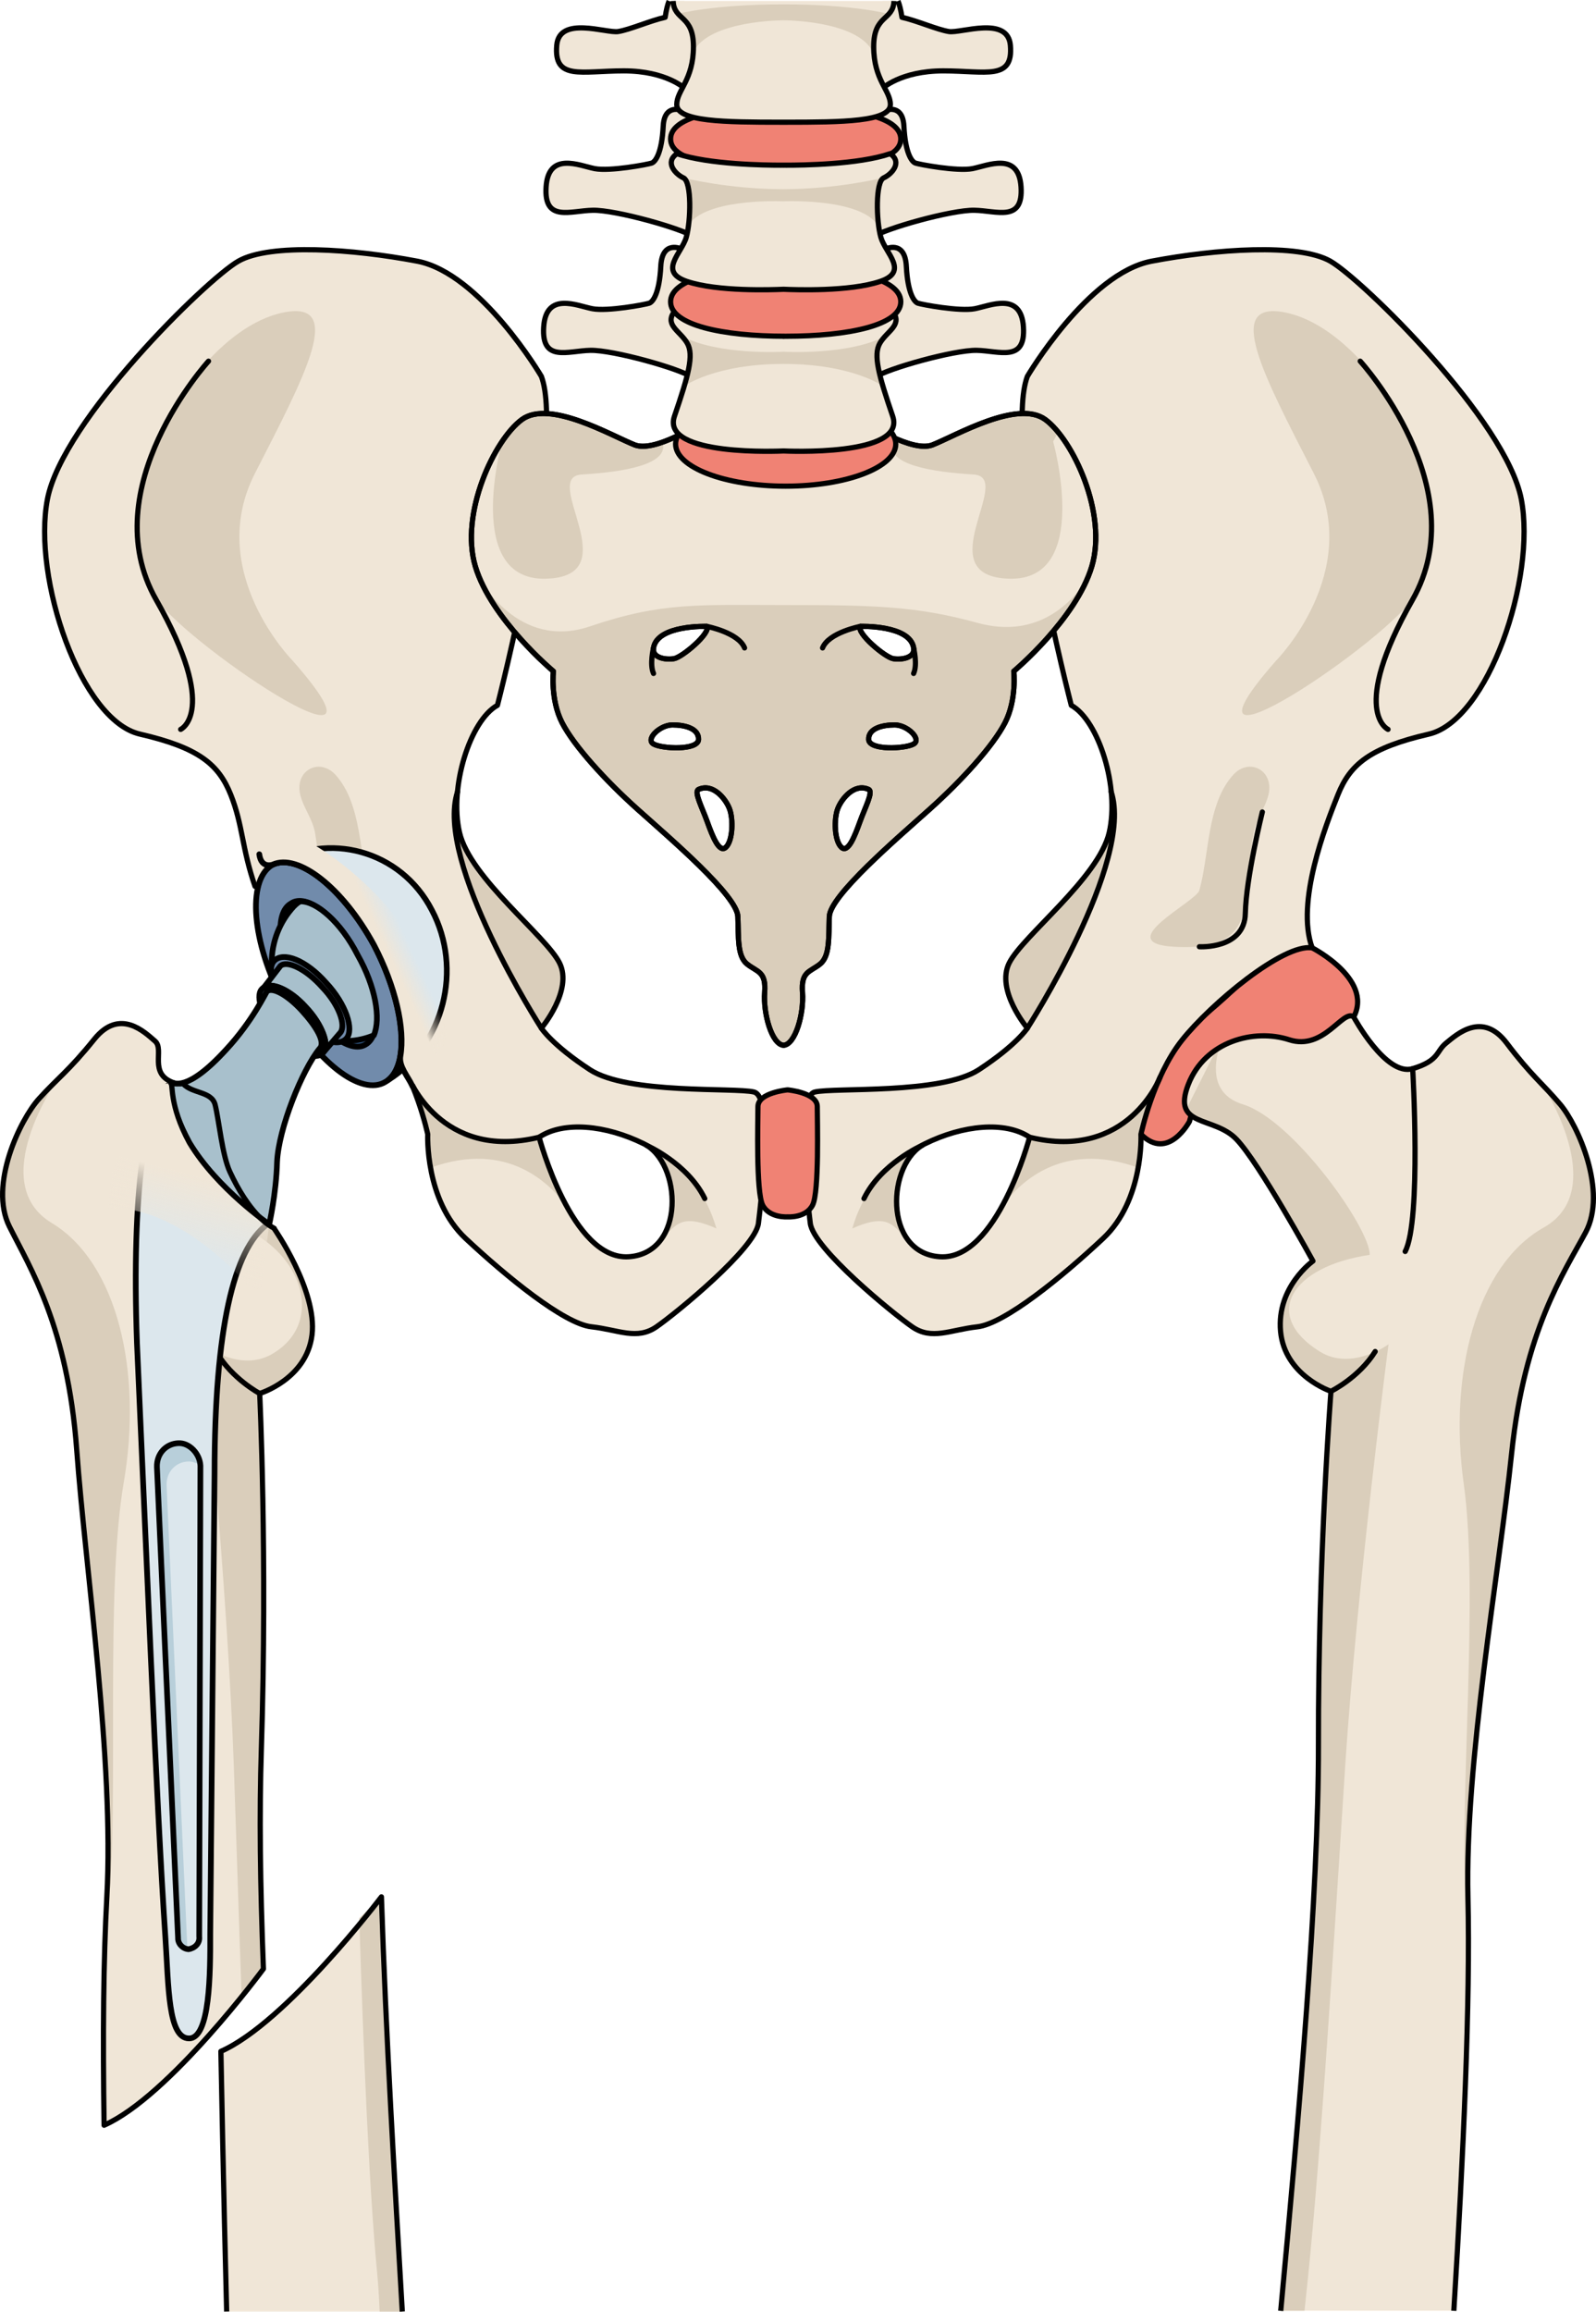 <?xml version="1.0" encoding="utf-8"?>
<!-- Generator: Adobe Illustrator 16.0.0, SVG Export Plug-In . SVG Version: 6.00 Build 0)  -->
<!DOCTYPE svg PUBLIC "-//W3C//DTD SVG 1.1//EN" "http://www.w3.org/Graphics/SVG/1.1/DTD/svg11.dtd">
<svg version="1.1" id="Layer_1" xmlns="http://www.w3.org/2000/svg" xmlns:xlink="http://www.w3.org/1999/xlink" x="0px" y="0px"
	 width="256.246px" height="370.998px" viewBox="8.783 -0.161 256.246 370.998"
	 enable-background="new 8.783 -0.161 256.246 370.998" xml:space="preserve">
<g>
	<path fill="#F0E6D7" d="M51.075,315.813c-0.53-13.998-0.668-24.671-0.328-35.353c0.981-30.799-0.27-56.986-0.27-56.986
		s7.532-2.271,8.4-9.403c0.869-7.13-6.077-17.063-6.077-17.063s0.011-0.018,0.021-0.034c-0.633-0.347-1.24-0.739-1.787-1.238
		c-2.287-2.098-4.027-5.014-5.327-7.806c-1.261-2.709-1.744-8.207-2.38-10.776c-0.546-2.208-3.656-1.759-5.159-3.404
		c-0.476,0.069-0.944,0.047-1.399-0.106c-4.274-1.43-1.505-5.356-3.099-6.723c-1.591-1.369-5.637-5.41-9.749-0.302
		c-4.114,5.11-5.928,6.28-8.905,9.583c-2.978,3.299-8.052,13.804-4.724,20.472c3.328,6.666,9.351,16.077,10.803,35.784
		c1.453,19.708,6.019,49.952,4.844,71.764c-0.557,10.328-0.654,22.028-0.445,36.688C35.941,336.303,51.075,315.813,51.075,315.813z"
		/>
	<g>
		<g>
			<path fill="#DACEBB" d="M28.659,237.706c3.008-17.581-0.957-35.196-11.588-41.607c-10.632-6.41,0.854-22.904,0.854-22.904l0,0
				c-0.928,0.914-1.844,1.82-2.907,3.003c-2.978,3.301-8.052,13.805-4.724,20.473c3.328,6.666,9.351,16.078,10.803,35.784
				c1.453,19.708,6.019,49.952,4.844,71.763c-0.068,1.256-0.115,2.555-0.146,3.896c0.215-0.756,0.38-1.614,0.471-2.633
				C27.863,287.734,25.653,255.288,28.659,237.706z"/>
			<path fill="#DACEBB" d="M52.8,197.008c0,0,0.011-0.018,0.021-0.034c-0.633-0.347-1.24-0.738-1.787-1.237
				c-0.417-0.383-0.809-0.8-1.19-1.23c-0.074-0.084-0.149-0.167-0.222-0.252c-0.369-0.434-0.722-0.882-1.057-1.349
				c-0.037-0.053-0.072-0.104-0.109-0.157c-0.348-0.492-0.68-0.997-0.993-1.512c0,0-0.001-0.001-0.001-0.002
				c-0.33-0.544-0.638-1.097-0.931-1.652c-0.005-0.009-0.012-0.021-0.017-0.03c-1.722,2.684-2.801,4.962-2.811,6.178
				c12.579,2.254,18.357,15.841,8.765,21.41c-5.232,3.036-11.022-1.507-11.022-1.507s3.887,39.271,4.882,67.765
				c0.38,10.877,0.779,23.805,1.253,36.896c2.152-2.663,3.495-4.479,3.495-4.479c-0.53-13.998-0.668-24.671-0.328-35.353
				c0.981-30.799-0.27-56.985-0.27-56.985s7.532-2.271,8.4-9.402C59.747,206.942,52.8,197.008,52.8,197.008z"/>
			
				<path fill="none" stroke="#000000" stroke-width="0.837" stroke-linecap="round" stroke-linejoin="round" stroke-miterlimit="10" d="
				M36.77,173.642c0,0-0.01,21.908,2.455,26.98"/>
			
				<path fill="none" stroke="#000000" stroke-width="0.837" stroke-linecap="round" stroke-linejoin="round" stroke-miterlimit="10" d="
				M50.479,223.475c0,0-4.445-2.355-6.922-6.611"/>
		</g>
		<g>
			<g>
				<g>
					<path fill="#F0E6D7" d="M129.827,175.089c-3.163-0.752-20.259,0.397-26.34-3.583c-6.081-3.981-7.783-6.658-7.783-6.658
						s5.106-6.082,2.918-10.46c-2.188-4.377-14.354-13.623-16.056-20.92c-1.702-7.298,1.702-18.002,6.082-20.436
						c0,0,10.948-42.33,7.056-52.79c0,0-9.73-16.542-19.949-18.488c-10.218-1.947-23.597-2.919-28.704,0
						c-5.109,2.918-28.218,25.543-30.652,38.19c-2.433,12.651,5.351,35.52,14.839,37.707c9.486,2.19,12.65,4.864,14.596,9.733
						c1.946,4.864,2.225,8.566,3.895,14.704c4.623-0.73,16.539,18.865,21.162,24.704c4.624,5.838,6.568,15.082,6.568,15.082
						s-0.486,10.565,6.081,16.719c6.569,6.149,15.813,13.688,20.192,14.177c4.379,0.487,7.298,2.19,10.46,0
						c3.161-2.188,15.88-12.572,16.363-16.624C131.041,192.096,132.986,175.842,129.827,175.089z M109.749,201.532
						c-9.167,0.631-14.407-19.187-14.407-19.187c3.93-2.62,10.696-1.963,16.81,1.055
						C118.263,186.423,118.917,200.903,109.749,201.532z"/>
					<path fill="#DACEBB" d="M95.704,164.849c0,0,5.106-6.082,2.918-10.46c-2.188-4.377-14.354-13.623-16.056-20.92
						c-0.471-2.014-0.54-4.29-0.317-6.579C78.506,138.132,95.704,164.849,95.704,164.849z"/>
					<g>
						<path fill="#DACEBB" d="M77.909,187.243c12.526-4.532,19.453,2.777,22.019,6.47c-2.919-5.197-4.514-11.098-4.579-11.344
							c-2.751,0.457-5.783,1.113-9.074,0.674c-7.771-1.045-11.236-8.878-11.236-8.878H75.01c1.691,4.12,2.448,7.712,2.448,7.712
							S77.358,184.177,77.909,187.243z"/>
						<path fill="#DACEBB" d="M110.506,182.656l-0.006,0.002c0.554,0.229,1.104,0.476,1.649,0.742
							c4.941,2.443,6.313,12.376,1.81,16.422l0.002-0.003c3.185-2.786,3.39-5.692,9.846-2.826
							C120.58,185.638,110.506,182.656,110.506,182.656z"/>
						<polygon fill="#DACEBB" points="101.098,195.642 101.09,195.631 101.098,195.645 						"/>
					</g>
					<path fill="#DACEBB" d="M58.833,123.101c-1.412,0.566-2.373,2.201-1.828,4.347c0.564,2.229,2.031,3.865,2.401,6.273
						c0.471,3.038,0.689,6.142,1.021,9.2c0.566,5.214,1.628,9.464,11.776,8.856c10.149-0.604-3.588-7.16-4.119-9.062
						c-1.603-5.722-1.19-13.78-5.389-18.479C61.5,122.9,60.007,122.63,58.833,123.101z"/>
					<path fill="#DACEBB" d="M55.769,105.867c0,0-14.14-14.269-6.046-30.074c8.093-15.807,14.522-27.775,4.611-25.812
						C44.42,51.952,35.48,65,33.363,72.269c-2.116,7.268-3.594,15.942,0,22.912C36.958,102.148,75.152,127.906,55.769,105.867z"/>
					
						<path fill="none" stroke="#000000" stroke-width="0.837" stroke-linecap="round" stroke-linejoin="round" stroke-miterlimit="10" d="
						M129.827,175.089c-3.163-0.752-20.259,0.397-26.34-3.583c-6.081-3.981-7.783-6.658-7.783-6.658s5.106-6.082,2.918-10.46
						c-2.188-4.377-14.354-13.623-16.056-20.92c-1.702-7.298,1.702-18.002,6.082-20.436c0,0,10.948-42.33,7.056-52.79
						c0,0-9.73-16.542-19.949-18.488c-10.218-1.947-23.597-2.919-28.704,0c-5.109,2.918-28.218,25.543-30.652,38.19
						c-2.433,12.651,5.351,35.52,14.839,37.707c9.486,2.19,12.65,4.864,14.596,9.733c1.946,4.864,1.765,8.566,3.895,14.704
						c4.623-0.73,16.539,18.865,21.162,24.704c4.624,5.838,6.568,15.082,6.568,15.082s-0.486,10.565,6.081,16.719
						c6.569,6.149,15.813,13.688,20.192,14.177c4.379,0.487,7.298,2.19,10.46,0c3.161-2.188,15.88-12.572,16.363-16.624
						C131.041,192.096,132.986,175.842,129.827,175.089z M109.749,201.532c-9.167,0.631-14.407-19.187-14.407-19.187
						c3.93-2.62,10.696-1.963,16.81,1.055C118.263,186.423,118.917,200.903,109.749,201.532z"/>
					
						<path fill="none" stroke="#000000" stroke-width="0.837" stroke-linecap="round" stroke-linejoin="round" stroke-miterlimit="10" d="
						M42.258,57.805c0,0-18.595,20.362-8.4,38.294c10.194,17.93,3.933,20.796,3.933,20.796"/>
					
						<path fill="none" stroke="#000000" stroke-width="0.837" stroke-linecap="round" stroke-linejoin="round" stroke-miterlimit="10" d="
						M95.704,164.849c0,0-17.198-26.721-13.455-37.96"/>
					
						<path fill="none" stroke="#000000" stroke-width="0.837" stroke-linecap="round" stroke-linejoin="round" stroke-miterlimit="10" d="
						M74.39,172.729c0,0,5.118,13.479,20.951,9.619"/>
					
						<path fill="none" stroke="#000000" stroke-width="0.837" stroke-linecap="round" stroke-linejoin="round" stroke-miterlimit="10" d="
						M112.615,183.661c0,0,6.6,2.916,9.32,8.532"/>
					<g>
						<path fill="#F08274" d="M219.462,151.955c0,0,10.463,5.352,6.326,11.68c-4.136,6.324-10.947,3.405-10.947,3.405
							s-6.566,0.484-9.975,3.163c-3.406,2.675-5.107,9.611-5.107,9.611s-3.406,6.442-7.785,2.063
							c-4.377-4.376,3.26-13.35,10.773-19.616C210.257,155.996,213.625,150.737,219.462,151.955z"/>
						
							<path fill="none" stroke="#000000" stroke-width="0.837" stroke-linecap="round" stroke-linejoin="round" stroke-miterlimit="10" d="
							M219.462,151.955c0,0,10.463,5.352,6.326,11.68c-4.136,6.324-10.947,3.405-10.947,3.405s-6.566,0.484-9.975,3.163
							c-3.406,2.675-5.107,9.611-5.107,9.611s-3.406,6.442-7.785,2.063c-4.377-4.376,3.26-13.35,10.773-19.616
							C210.257,155.996,213.625,150.737,219.462,151.955z"/>
						<path fill="#F0E6D7" d="M138.876,196.149c0.483,4.051,13.201,14.437,16.362,16.624c3.164,2.19,6.082,0.487,10.462,0
							c4.379-0.487,13.623-8.025,20.19-14.177c6.567-6.152,6.08-16.719,6.08-16.719s1.944-9.244,6.567-15.082
							c4.625-5.839,16.299-15.569,20.922-14.839c-2.674-7.298,2.189-19.705,4.136-24.569c1.944-4.867,5.108-7.542,14.598-9.733
							c9.488-2.188,17.271-25.055,14.839-37.705c-2.435-12.648-25.544-35.273-30.65-38.191c-5.109-2.919-18.488-1.947-28.707,0
							c-10.217,1.946-19.945,18.487-19.945,18.487c-3.896,10.46,7.053,52.79,7.053,52.79c4.379,2.433,7.787,13.138,6.084,20.436
							c-1.705,7.297-13.867,16.543-16.055,20.92c-2.189,4.379,2.918,10.46,2.918,10.46s-1.705,2.676-7.785,6.658
							c-6.082,3.982-23.176,2.832-26.338,3.583C136.443,175.842,138.39,192.096,138.876,196.149z M157.283,183.402
							c6.11-3.018,12.879-3.675,16.807-1.055c0,0-5.238,19.815-14.406,19.187C150.513,200.903,151.169,186.423,157.283,183.402z"/>
						<path fill="#DACEBB" d="M173.729,164.849c0,0-5.106-6.082-2.918-10.46c2.188-4.379,14.351-13.623,16.056-20.92
							c0.469-2.014,0.538-4.29,0.317-6.579C190.921,138.132,173.729,164.849,173.729,164.849z"/>
						<g>
							<path fill="#DACEBB" d="M191.522,187.243c-12.526-4.532-19.451,2.777-22.019,6.47c2.916-5.197,4.513-11.098,4.578-11.344
								c2.75,0.457,5.781,1.113,9.072,0.674c7.771-1.045,11.236-8.878,11.236-8.878h0.027c-1.688,4.12-2.447,7.712-2.447,7.712
								S192.071,184.177,191.522,187.243z"/>
							<path fill="#DACEBB" d="M158.923,182.656l0.008,0.002c-0.555,0.229-1.104,0.476-1.648,0.742
								c-4.943,2.443-6.313,12.376-1.812,16.422v-0.003c-3.187-2.786-3.394-5.692-9.847-2.826
								C148.853,185.638,158.923,182.656,158.923,182.656z"/>
							<polygon fill="#DACEBB" points="168.333,195.642 168.337,195.631 168.333,195.645 							"/>
						</g>
						<path fill="#DACEBB" d="M210.599,123.101c1.412,0.566,2.371,2.201,1.826,4.347c-0.564,2.229-2.029,3.865-2.402,6.273
							c-0.471,3.038-0.688,6.142-1.018,9.2c-0.568,5.214-1.631,9.464-11.779,8.856c-10.148-0.604,3.59-7.16,4.123-9.062
							c1.6-5.722,1.188-13.78,5.389-18.479C207.931,122.9,209.421,122.63,210.599,123.101z"/>
						<path fill="#DACEBB" d="M213.664,105.867c0,0,14.141-14.269,6.047-30.074c-8.097-15.807-14.525-27.775-4.611-25.812
							c9.912,1.969,18.852,15.018,20.969,22.286c2.119,7.267,3.594,15.942,0,22.911S194.276,127.906,213.664,105.867z"/>
						
							<path fill="none" stroke="#000000" stroke-width="0.837" stroke-linecap="round" stroke-linejoin="round" stroke-miterlimit="10" d="
							M138.876,196.149c0.483,4.051,13.201,14.437,16.362,16.624c3.164,2.19,6.082,0.487,10.462,0
							c4.379-0.487,13.623-8.025,20.19-14.177c6.567-6.152,6.08-16.719,6.08-16.719s1.944-9.244,6.567-15.082
							c4.625-5.839,16.299-15.569,20.922-14.839c-2.674-7.298,2.189-19.705,4.136-24.569c1.944-4.867,5.108-7.542,14.598-9.733
							c9.488-2.188,17.271-25.055,14.839-37.705c-2.435-12.648-25.544-35.273-30.65-38.191c-5.109-2.919-18.488-1.947-28.707,0
							c-10.217,1.946-19.945,18.487-19.945,18.487c-3.896,10.46,7.053,52.79,7.053,52.79c4.379,2.433,7.787,13.138,6.084,20.436
							c-1.705,7.297-13.867,16.543-16.055,20.92c-2.189,4.379,2.918,10.46,2.918,10.46s-1.705,2.676-7.785,6.658
							c-6.082,3.982-23.176,2.832-26.338,3.583C136.443,175.842,138.39,192.096,138.876,196.149z M157.283,183.402
							c6.11-3.018,12.879-3.675,16.807-1.055c0,0-5.238,19.815-14.406,19.187C150.513,200.903,151.169,186.423,157.283,183.402z"/>
						
							<path fill="none" stroke="#000000" stroke-width="0.837" stroke-linecap="round" stroke-linejoin="round" stroke-miterlimit="10" d="
							M227.171,57.805c0,0,18.598,20.362,8.397,38.294c-10.192,17.93-3.93,20.796-3.93,20.796"/>
						
							<path fill="none" stroke="#000000" stroke-width="0.837" stroke-linecap="round" stroke-linejoin="round" stroke-miterlimit="10" d="
							M211.457,130.153c0,0-2.609,10.486-2.73,16.27c-0.123,5.785-7.377,5.356-7.377,5.356"/>
						
							<path fill="none" stroke="#000000" stroke-width="0.837" stroke-linecap="round" stroke-linejoin="round" stroke-miterlimit="10" d="
							M173.729,164.849c0,0,17.192-26.721,13.453-37.96"/>
						
							<path fill="none" stroke="#000000" stroke-width="0.837" stroke-linecap="round" stroke-linejoin="round" stroke-miterlimit="10" d="
							M195.042,172.729c0,0-5.117,13.479-20.953,9.619"/>
						
							<path fill="none" stroke="#000000" stroke-width="0.837" stroke-linecap="round" stroke-linejoin="round" stroke-miterlimit="10" d="
							M156.817,183.661c0,0-6.604,2.916-9.319,8.532"/>
					</g>
					<path fill="#F08274" d="M135.241,195.129c0,0,2.948,0.218,4.014-1.899c1.067-2.113,0.746-13.549,0.746-15.8
						c0-2.248-4.76-2.683-4.76-2.683s-4.763,0.437-4.763,2.683c0,2.25-0.323,13.687,0.745,15.8
						C132.292,195.347,135.241,195.129,135.241,195.129z"/>
					
						<path fill="none" stroke="#000000" stroke-width="0.837" stroke-linecap="round" stroke-linejoin="round" stroke-miterlimit="10" d="
						M135.241,195.129c0,0,2.948,0.218,4.014-1.899c1.067-2.113,0.746-13.549,0.746-15.8c0-2.248-4.76-2.683-4.76-2.683
						s-4.763,0.437-4.763,2.683c0,2.25-0.323,13.687,0.745,15.8C132.292,195.347,135.241,195.129,135.241,195.129z"/>
				</g>
				<g>
					<g>
						<path fill="#F0E6D7" d="M176.617,67.173c-4.429-3.252-14.306,2.552-18.103,4.061c-3.261,1.295-10.507-3.48-10.507-3.48
							l-13.413-0.117l-13.418,0.117c0,0-7.25,4.775-10.506,3.48c-3.798-1.509-13.669-7.312-18.099-4.061
							c-4.431,3.248-10,15.09-7.47,23.566c2.531,8.473,12.531,16.831,12.531,16.831s-0.506,4.527,1.391,8.244
							c1.9,3.713,6.962,9.289,12.154,13.931c5.188,4.643,15.946,13.815,16.073,17.18c0.128,3.368-0.127,6.388,1.519,7.664
							c1.644,1.276,3.038,1.162,2.784,4.526c-0.251,3.368,1.14,8.358,3.04,8.476c1.898-0.115,3.29-5.107,3.036-8.476
							c-0.252-3.365,1.142-3.25,2.785-4.526c1.646-1.276,1.395-4.296,1.521-7.664c0.125-3.364,10.885-12.537,16.071-17.18
							c5.189-4.644,10.25-10.218,12.148-13.931c1.9-3.717,1.393-8.244,1.393-8.244s10.002-8.357,12.531-16.831
							C186.614,82.262,181.046,70.42,176.617,67.173z M113.708,103.823c0.608-3.732,8.56-3.454,8.56-3.454
							c0.669,1.058-3.942,4.954-5.281,5.18C115.653,105.768,113.45,105.42,113.708,103.823z M113.708,119.242
							c-1.334-0.78,1.033-3.062,3.036-3.062s4.248,0.555,4.189,2.335C120.875,120.3,115.046,120.021,113.708,119.242z
							 M125.367,135.778c-1.093,1.111-2.187-1.727-3.032-4.064c-0.844-2.339-2.178-4.821-1.399-5.18
							c2.309-1.059,4.368,1.504,4.977,3.12C126.52,131.268,126.458,134.663,125.367,135.778z M146.917,100.368
							c0,0,7.951-0.278,8.561,3.454c0.26,1.598-1.941,1.945-3.277,1.726C150.864,105.323,146.251,101.426,146.917,100.368z
							 M146.853,131.713c-0.846,2.339-1.939,5.177-3.029,4.064c-1.094-1.114-1.156-4.51-0.547-6.124
							c0.605-1.616,2.666-4.179,4.975-3.12C149.033,126.892,147.698,129.374,146.853,131.713z M155.478,119.242
							c-1.338,0.778-7.164,1.058-7.225-0.727c-0.062-1.781,2.184-2.336,4.188-2.336S156.812,118.463,155.478,119.242z"/>
						<g>
							<path fill="#DACEBB" d="M176.617,67.173c-4.429-3.252-14.306,2.552-18.103,4.061c-1.431,0.57-3.63-0.032-5.647-0.892
								c-0.236,0.12-0.47,0.234-0.705,0.356c-1.359,3.702,6.266,4.887,12.95,5.297c6.688,0.406-7.579,16.357,5.724,16.718
								c13.301,0.361,7.035-22.015,7.035-22.015l0.803-1.506C177.981,68.354,177.287,67.664,176.617,67.173z"/>
							<path fill="#DACEBB" d="M102.164,75.995c6.626-0.404,14.164-1.573,12.98-5.195c-1.659,0.589-3.313,0.894-4.473,0.434
								c-3.798-1.509-13.669-7.312-18.099-4.061c-1.037,0.759-2.129,1.987-3.171,3.526l0,0c0,0-6.26,22.376,7.04,22.016
								C109.743,92.354,95.474,76.403,102.164,75.995z"/>
						</g>
						<path fill="#DACEBB" d="M183.335,92.762c-2.363,3.671-7.902,9.725-17.65,7.03c-9.711-2.688-16.703-2.851-30.759-2.851
							c-14.052,0-19.835-0.499-31.427,3.423c-11.53,3.896-17.607-7.529-17.67-7.651c3.309,7.751,11.805,14.855,11.805,14.855
							s-0.506,4.527,1.391,8.244c1.9,3.712,6.962,9.288,12.154,13.931c5.188,4.645,15.946,13.815,16.073,17.181
							c0.128,3.368-0.127,6.387,1.519,7.664c1.644,1.276,3.038,1.162,2.784,4.526c-0.251,3.367,1.14,8.358,3.04,8.476
							c1.898-0.115,3.289-5.107,3.035-8.476c-0.252-3.364,1.143-3.25,2.783-4.526c1.646-1.277,1.396-4.296,1.521-7.664
							c0.125-3.365,10.887-12.538,16.072-17.181c5.19-4.643,10.252-10.218,12.15-13.931c1.899-3.717,1.393-8.244,1.393-8.244
							S180.009,100.495,183.335,92.762z M113.708,103.823c0.608-3.732,8.56-3.454,8.56-3.454c0.669,1.058-3.942,4.954-5.281,5.18
							C115.653,105.768,113.45,105.42,113.708,103.823z M113.708,119.242c-1.334-0.78,1.033-3.062,3.036-3.062
							s4.248,0.555,4.189,2.335C120.875,120.3,115.046,120.021,113.708,119.242z M125.367,135.778
							c-1.093,1.111-2.187-1.727-3.032-4.064c-0.844-2.339-2.178-4.821-1.399-5.18c2.309-1.059,4.368,1.504,4.977,3.12
							C126.52,131.268,126.458,134.663,125.367,135.778z M146.917,100.368c0,0,7.951-0.278,8.561,3.454
							c0.26,1.598-1.941,1.945-3.277,1.726C150.864,105.323,146.251,101.426,146.917,100.368z M146.853,131.713
							c-0.846,2.339-1.939,5.177-3.029,4.064c-1.094-1.114-1.156-4.51-0.547-6.124c0.605-1.616,2.666-4.179,4.975-3.12
							C149.033,126.892,147.698,129.374,146.853,131.713z M155.478,119.242c-1.338,0.778-7.164,1.058-7.225-0.727
							c-0.062-1.781,2.184-2.336,4.188-2.336S156.812,118.463,155.478,119.242z"/>
						
							<path fill="none" stroke="#000000" stroke-width="0.837" stroke-linecap="round" stroke-linejoin="round" stroke-miterlimit="10" d="
							M176.617,67.173c-4.429-3.252-14.306,2.552-18.103,4.061c-3.261,1.295-10.507-3.48-10.507-3.48l-13.413-0.117l-13.418,0.117
							c0,0-7.25,4.775-10.506,3.48c-3.798-1.509-13.669-7.312-18.099-4.061c-4.431,3.248-10,15.09-7.47,23.566
							c2.531,8.473,12.531,16.831,12.531,16.831s-0.506,4.527,1.391,8.244c1.9,3.713,6.962,9.289,12.154,13.931
							c5.188,4.643,15.946,13.815,16.073,17.18c0.128,3.368-0.127,6.388,1.519,7.664c1.644,1.276,3.038,1.162,2.784,4.526
							c-0.251,3.368,1.14,8.358,3.04,8.476c1.898-0.115,3.29-5.107,3.036-8.476c-0.252-3.365,1.142-3.25,2.785-4.526
							c1.646-1.276,1.395-4.296,1.521-7.664c0.125-3.364,10.885-12.537,16.071-17.18c5.189-4.644,10.25-10.218,12.148-13.931
							c1.9-3.717,1.393-8.244,1.393-8.244s10.002-8.357,12.531-16.831C186.614,82.262,181.046,70.42,176.617,67.173z
							 M113.708,103.823c0.608-3.732,8.56-3.454,8.56-3.454c0.669,1.058-3.942,4.954-5.281,5.18
							C115.653,105.768,113.45,105.42,113.708,103.823z M113.708,119.242c-1.334-0.78,1.033-3.062,3.036-3.062
							s4.248,0.555,4.189,2.335C120.875,120.3,115.046,120.021,113.708,119.242z M125.367,135.778
							c-1.093,1.111-2.187-1.727-3.032-4.064c-0.844-2.339-2.178-4.821-1.399-5.18c2.309-1.059,4.368,1.504,4.977,3.12
							C126.52,131.268,126.458,134.663,125.367,135.778z M146.917,100.368c0,0,7.951-0.278,8.561,3.454
							c0.26,1.598-1.941,1.945-3.277,1.726C150.864,105.323,146.251,101.426,146.917,100.368z M146.853,131.713
							c-0.846,2.339-1.939,5.177-3.029,4.064c-1.094-1.114-1.156-4.51-0.547-6.124c0.605-1.616,2.666-4.179,4.975-3.12
							C149.033,126.892,147.698,129.374,146.853,131.713z M155.478,119.242c-1.338,0.778-7.164,1.058-7.225-0.727
							c-0.062-1.781,2.184-2.336,4.188-2.336S156.812,118.463,155.478,119.242z"/>
						
							<path fill="none" stroke="#000000" stroke-width="0.837" stroke-linecap="round" stroke-linejoin="round" stroke-miterlimit="10" d="
							M176.617,67.173c-4.429-3.252-14.306,2.552-18.103,4.061c-3.261,1.295-10.507-3.48-10.507-3.48l-13.413-0.117l-13.418,0.117
							c0,0-7.25,4.775-10.506,3.48c-3.798-1.509-13.669-7.312-18.099-4.061c-4.431,3.248-10,15.09-7.47,23.566
							c2.531,8.473,12.531,16.831,12.531,16.831s-0.506,4.527,1.391,8.244c1.9,3.713,6.962,9.289,12.154,13.931
							c5.188,4.643,15.946,13.815,16.073,17.18c0.128,3.368-0.127,6.388,1.519,7.664c1.644,1.276,3.038,1.162,2.784,4.526
							c-0.251,3.368,1.14,8.358,3.04,8.476c1.898-0.115,3.29-5.107,3.036-8.476c-0.252-3.365,1.142-3.25,2.785-4.526
							c1.646-1.276,1.395-4.296,1.521-7.664c0.125-3.364,10.885-12.537,16.071-17.18c5.189-4.644,10.25-10.218,12.148-13.931
							c1.9-3.717,1.393-8.244,1.393-8.244s10.002-8.357,12.531-16.831C186.614,82.262,181.046,70.42,176.617,67.173z
							 M113.708,103.823c0.608-3.732,8.56-3.454,8.56-3.454c0.669,1.058-3.942,4.954-5.281,5.18
							C115.653,105.768,113.45,105.42,113.708,103.823z M113.708,119.242c-1.334-0.78,1.033-3.062,3.036-3.062
							s4.248,0.555,4.189,2.335C120.875,120.3,115.046,120.021,113.708,119.242z M125.367,135.778
							c-1.093,1.111-2.187-1.727-3.032-4.064c-0.844-2.339-2.178-4.821-1.399-5.18c2.309-1.059,4.368,1.504,4.977,3.12
							C126.52,131.268,126.458,134.663,125.367,135.778z M146.917,100.368c0,0,7.951-0.278,8.561,3.454
							c0.26,1.598-1.941,1.945-3.277,1.726C150.864,105.323,146.251,101.426,146.917,100.368z M146.853,131.713
							c-0.846,2.339-1.939,5.177-3.029,4.064c-1.094-1.114-1.156-4.51-0.547-6.124c0.605-1.616,2.666-4.179,4.975-3.12
							C149.033,126.892,147.698,129.374,146.853,131.713z M155.478,119.242c-1.338,0.778-7.164,1.058-7.225-0.727
							c-0.062-1.781,2.184-2.336,4.188-2.336S156.812,118.463,155.478,119.242z"/>
						<path fill="#F0E6D7" d="M119.361,17.955c0,0-3.874-2.232-4.096,2.13c-0.223,4.362-1.265,5.727-1.857,5.929
							c-0.595,0.207-6.689,1.364-9.142,0.889c-2.452-0.479-7.433-2.796-7.804,2.931c-0.37,5.725,3.865,3.812,7.508,3.75
							c3.64-0.068,14.342,2.929,16.273,4.294C122.176,39.24,124.787,21.84,119.361,17.955z"/>
						<path fill="#F0E6D7" d="M149.813,17.955c0,0,3.875-2.232,4.097,2.13c0.223,4.362,1.264,5.727,1.858,5.929
							c0.594,0.207,6.688,1.364,9.144,0.889c2.448-0.479,7.43-2.796,7.803,2.931c0.371,5.725-3.863,3.812-7.51,3.75
							c-3.64-0.068-14.341,2.929-16.271,4.294C146.998,39.24,144.392,21.84,149.813,17.955z"/>
						
							<path fill="none" stroke="#000000" stroke-width="0.837" stroke-linecap="round" stroke-linejoin="round" stroke-miterlimit="10" d="
							M119.361,17.955c0,0-3.874-2.232-4.096,2.13c-0.223,4.362-1.265,5.727-1.857,5.929c-0.595,0.207-6.689,1.364-9.142,0.889
							c-2.452-0.479-7.433-2.796-7.804,2.931c-0.37,5.725,3.865,3.812,7.508,3.75c3.64-0.068,14.342,2.929,16.273,4.294
							C122.176,39.24,124.787,21.84,119.361,17.955z"/>
						
							<path fill="none" stroke="#000000" stroke-width="0.837" stroke-linecap="round" stroke-linejoin="round" stroke-miterlimit="10" d="
							M149.813,17.955c0,0,3.875-2.232,4.097,2.13c0.223,4.362,1.264,5.727,1.858,5.929c0.594,0.207,6.688,1.364,9.144,0.889
							c2.448-0.479,7.43-2.796,7.803,2.931c0.371,5.725-3.863,3.812-7.51,3.75c-3.64-0.068-14.341,2.929-16.271,4.294
							C146.998,39.24,144.392,21.84,149.813,17.955z"/>
						<path fill="#F0E6D7" d="M118.296,39.837c0,0-3.199-1.633-3.42,2.729c-0.222,4.363-1.264,5.725-1.859,5.932
							c-0.593,0.206-6.687,1.361-9.139,0.886c-2.452-0.477-7.431-2.794-7.804,2.932c-0.372,5.725,3.864,3.819,7.505,3.748
							c3.643-0.068,14.342,2.932,16.275,4.296C121.788,61.719,123.723,43.724,118.296,39.837z"/>
						<path fill="#F0E6D7" d="M150.878,39.837c0,0,3.195-1.633,3.42,2.729c0.225,4.363,1.266,5.725,1.856,5.932
							c0.597,0.206,6.689,1.361,9.142,0.886c2.453-0.479,7.436-2.794,7.803,2.932c0.373,5.725-3.861,3.819-7.502,3.748
							c-3.643-0.068-14.346,2.932-16.277,4.296C147.388,61.719,145.455,43.724,150.878,39.837z"/>
						
							<path fill="none" stroke="#000000" stroke-width="0.837" stroke-linecap="round" stroke-linejoin="round" stroke-miterlimit="10" d="
							M118.296,39.837c0,0-3.199-1.633-3.42,2.729c-0.222,4.363-1.264,5.725-1.859,5.932c-0.593,0.206-6.687,1.361-9.139,0.886
							c-2.452-0.477-7.431-2.794-7.804,2.932c-0.372,5.725,3.864,3.819,7.505,3.748c3.643-0.068,14.342,2.932,16.275,4.296
							C121.788,61.719,123.723,43.724,118.296,39.837z"/>
						
							<path fill="none" stroke="#000000" stroke-width="0.837" stroke-linecap="round" stroke-linejoin="round" stroke-miterlimit="10" d="
							M150.878,39.837c0,0,3.195-1.633,3.42,2.729c0.225,4.363,1.266,5.725,1.856,5.932c0.597,0.206,6.689,1.361,9.142,0.886
							c2.453-0.479,7.436-2.794,7.803,2.932c0.373,5.725-3.861,3.819-7.502,3.748c-3.643-0.068-14.346,2.932-16.277,4.296
							C147.388,61.719,145.455,43.724,150.878,39.837z"/>
						<path fill="#F08274" d="M153.41,22.143c0,3.731-8.275,4.714-18.484,4.714c-10.205,0-18.477-0.981-18.477-4.714
							c0-3.731,8.271-5.123,18.477-5.123C145.134,17.02,153.41,18.41,153.41,22.143z"/>
						
							<path fill="none" stroke="#000000" stroke-width="0.837" stroke-linecap="round" stroke-linejoin="round" stroke-miterlimit="10" d="
							M153.41,22.143c0,3.731-8.275,4.714-18.484,4.714c-10.205,0-18.477-0.981-18.477-4.714c0-3.731,8.271-5.123,18.477-5.123
							C145.134,17.02,153.41,18.41,153.41,22.143z"/>
						<path fill="#F08274" d="M152.603,71.103c0,3.731-7.916,6.76-17.677,6.76c-9.76,0-17.67-3.027-17.67-6.76
							c0-3.731,7.91-6.757,17.67-6.757C144.687,64.345,152.603,67.371,152.603,71.103z"/>
						
							<path fill="none" stroke="#000000" stroke-width="0.837" stroke-linecap="round" stroke-linejoin="round" stroke-miterlimit="10" d="
							M152.603,71.103c0,3.731-7.916,6.76-17.677,6.76c-9.76,0-17.67-3.027-17.67-6.76c0-3.731,7.91-6.757,17.67-6.757
							C144.687,64.345,152.603,67.371,152.603,71.103z"/>
						<path fill="#F0E6D7" d="M150.062,54.902c1.117-1.906,3.482-2.796,2.225-4.841c-4.135-0.746-17.583,3.685-17.698,3.722
							c-0.113-0.037-13.56-4.467-17.699-3.722c-1.257,2.044,1.11,2.935,2.224,4.841c1.116,1.911,0.194,5.183-2.047,11.744
							c-2.226,6.524,17.298,5.578,17.522,5.567c0.223,0.011,19.75,0.957,17.524-5.567C149.871,60.084,148.948,56.813,150.062,54.902
							z"/>
						<path fill="#DACEBB" d="M150.062,54.902c0.236-0.406,0.531-0.766,0.84-1.103c-5.881,3.072-16.087,2.505-16.307,2.491l0,0
							h-0.007h-0.006l0,0c-0.223,0.014-10.428,0.581-16.307-2.491c0.306,0.335,0.602,0.695,0.837,1.103
							c0.798,1.366,0.55,3.438-0.475,6.903l0.002,0.002c0,0,4.885-3.562,15.948-3.562s15.952,3.562,15.952,3.562v-0.002
							C149.513,58.341,149.265,56.268,150.062,54.902z"/>
						
							<path fill="none" stroke="#000000" stroke-width="0.837" stroke-linecap="round" stroke-linejoin="round" stroke-miterlimit="10" d="
							M150.062,54.902c1.117-1.906,3.482-2.796,2.225-4.841c-4.135-0.746-17.583,3.685-17.698,3.722
							c-0.113-0.037-13.56-4.467-17.699-3.722c-1.257,2.044,1.11,2.935,2.224,4.841c1.116,1.911,0.194,5.183-2.047,11.744
							c-2.226,6.524,17.298,5.578,17.522,5.567c0.223,0.011,19.75,0.957,17.524-5.567C149.871,60.084,148.948,56.813,150.062,54.902
							z"/>
						<path fill="#F08274" d="M153.41,48.271c0,3.731-8.275,5.53-18.484,5.53c-10.205,0-18.477-1.798-18.477-5.53
							c0-3.733,8.271-5.531,18.477-5.531C145.134,42.738,153.41,44.536,153.41,48.271z"/>
						
							<path fill="none" stroke="#000000" stroke-width="0.837" stroke-linecap="round" stroke-linejoin="round" stroke-miterlimit="10" d="
							M153.41,48.271c0,3.731-8.275,5.53-18.484,5.53c-10.205,0-18.477-1.798-18.477-5.53c0-3.733,8.271-5.531,18.477-5.531
							C145.134,42.738,153.41,44.536,153.41,48.271z"/>
						<path fill="#F0E6D7" d="M150.66,28.387c1.338-0.614,3.045-2.521,1.041-3.885c-5.066,1.742-14.168,1.854-16.76,1.846v-0.005
							c0,0-0.127,0.004-0.354,0.005c-0.227-0.001-0.355-0.005-0.355-0.005v0.005c-2.589,0.006-11.691-0.104-16.755-1.846
							c-2.005,1.364-0.296,3.271,1.04,3.885c1.338,0.614,1.189,6.953,0.446,9.542c-0.743,2.59-4.595,5.501,0.148,7.088
							c4.9,1.643,13.63,1.332,15.476,1.248c1.845,0.084,10.575,0.395,15.474-1.248c4.748-1.587,0.894-4.499,0.149-7.088
							C149.466,35.341,149.321,29.001,150.66,28.387z"/>
						<path fill="#DACEBB" d="M150.526,28.473c-0.024-0.053-0.041-0.085-0.041-0.085s-7.209,1.806-15.982,1.817
							c-8.777-0.012-15.985-1.817-15.985-1.817c1.06,0.485,1.188,4.555,0.828,7.519l0,0c2.781-4.052,13.59-3.816,15.07-3.765v0.006
							c0,0,0.033-0.001,0.087-0.004c0.051,0.003,0.085,0.004,0.085,0.004v-0.006c1.479-0.052,12.291-0.287,15.072,3.765
							c0.057-0.034,0.106-0.07,0.157-0.104C149.489,32.978,149.601,29.216,150.526,28.473z"/>
						
							<path fill="none" stroke="#000000" stroke-width="0.837" stroke-linecap="round" stroke-linejoin="round" stroke-miterlimit="10" d="
							M150.66,28.387c1.338-0.614,3.045-2.521,1.041-3.885c-5.066,1.742-14.168,1.854-16.76,1.846v-0.005
							c0,0-0.127,0.004-0.354,0.005c-0.227-0.001-0.355-0.005-0.355-0.005v0.005c-2.589,0.006-11.691-0.104-16.755-1.846
							c-2.005,1.364-0.296,3.271,1.04,3.885c1.338,0.614,1.189,6.953,0.446,9.542c-0.743,2.59-4.595,5.501,0.148,7.088
							c4.9,1.643,13.63,1.332,15.476,1.248c1.845,0.084,10.575,0.395,15.474-1.248c4.748-1.587,0.894-4.499,0.149-7.088
							C149.466,35.341,149.321,29.001,150.66,28.387z"/>
						<g>
							<path fill="#F0E6D7" d="M118.642-0.001h-2.433c-0.223,0.547-0.446,1.372-0.63,2.621c-2.406,0.533-5.639,1.979-7.546,2.281
								c-1.907,0.306-9.449-2.583-9.861,2.206c-0.492,5.685,3.891,4.104,10.772,4.104c6.881,0,9.867,2.89,9.867,2.89
								S125.807,5.885,118.642-0.001z"/>
							<path fill="#F0E6D7" d="M161.142,4.902c-1.906-0.304-5.141-1.75-7.543-2.281c-0.186-1.249-0.41-2.074-0.635-2.621h-2.435
								c-7.161,5.886-0.166,14.103-0.166,14.103s2.984-2.89,9.867-2.89c6.881,0,11.267,1.579,10.772-4.104
								C170.591,2.319,163.046,5.207,161.142,4.902z"/>
							<path fill="none" stroke="#000000" stroke-width="0.837" stroke-linejoin="round" stroke-miterlimit="10" d="M116.208-0.001
								c-0.223,0.547-0.446,1.372-0.63,2.621c-2.406,0.533-5.639,1.979-7.546,2.281c-1.907,0.306-9.449-2.583-9.861,2.206
								c-0.492,5.685,3.891,4.104,10.772,4.104c6.881,0,9.867,2.89,9.867,2.89"/>
							<path fill="none" stroke="#000000" stroke-width="0.837" stroke-linejoin="round" stroke-miterlimit="10" d="M150.367,14.102
								c0,0,2.981-2.89,9.866-2.89c6.881,0,11.265,1.579,10.771-4.104c-0.414-4.79-7.959-1.899-9.862-2.206
								c-1.906-0.304-5.142-1.75-7.543-2.281c-0.187-1.248-0.41-2.074-0.636-2.622"/>
							<path fill="#F0E6D7" d="M152.321-0.001h-35.463c0.137,3.211,3.261,2.149,3.261,7.336c0,5.35-2.679,6.987-2.679,9.28
								c0,2.767,7.756,2.836,16.792,2.838h0.709c9.04-0.002,16.796-0.072,16.796-2.838c0-2.293-2.678-3.931-2.678-9.28
								C149.06,2.15,152.183,3.21,152.321-0.001z"/>
							<path fill="#DACEBB" d="M134.587,0.539l-0.02,0.018V0.539c-11.247,0-16.934,1.51-16.934,1.51v0.002
								c0.968,1.098,2.484,1.677,2.484,5.286c0,0.267-0.015,0.521-0.028,0.771c0.011,0.007,0.021,0.011,0.028,0.013
								c2.627-5.062,14.449-5.022,14.449-5.022V3.082l0.02,0.017c0,0,11.712-0.039,14.319,5.023c0.06-0.024,0.115-0.052,0.173-0.078
								c-0.009-0.23-0.021-0.46-0.021-0.707c0-3.441,1.375-4.126,2.346-5.139c-0.021-0.095-0.032-0.148-0.032-0.148
								S145.737,0.539,134.587,0.539z"/>
							<path fill="none" stroke="#000000" stroke-width="0.837" stroke-linejoin="round" stroke-miterlimit="10" d="M116.858-0.001
								c0.137,3.211,3.261,2.149,3.261,7.336c0,5.35-2.679,6.987-2.679,9.28c0,2.767,7.756,2.836,16.792,2.838h0.709
								c9.04-0.002,16.796-0.072,16.796-2.838c0-2.293-2.678-3.931-2.678-9.28c0-5.187,3.123-4.125,3.262-7.336"/>
						</g>
						<g>
							<g>
								
									<path fill="none" stroke="#000000" stroke-width="0.837" stroke-linecap="round" stroke-linejoin="round" stroke-miterlimit="10" d="
									M113.708,103.823c0,0-0.66,2.65,0,4.096"/>
								
									<path fill="none" stroke="#000000" stroke-width="0.837" stroke-linecap="round" stroke-linejoin="round" stroke-miterlimit="10" d="
									M122.269,100.368c0,0,5.077,0.979,6.058,3.454"/>
							</g>
							<g>
								
									<path fill="none" stroke="#000000" stroke-width="0.837" stroke-linecap="round" stroke-linejoin="round" stroke-miterlimit="10" d="
									M155.468,103.823c0,0,0.66,2.65,0,4.096"/>
								
									<path fill="none" stroke="#000000" stroke-width="0.837" stroke-linecap="round" stroke-linejoin="round" stroke-miterlimit="10" d="
									M146.91,100.368c0,0-5.078,0.979-6.06,3.454"/>
							</g>
						</g>
					</g>
				</g>
			</g>
		</g>
		<g>
			<path fill="#004D6B" d="M55.425,144.778c2.501-1.762,7.454,2.151,10.676,8.298c3.404,6.37,4.018,12.783,1.33,14.322
				c-2.49,1.551-7.455-2.152-10.666-8.51C53.35,152.731,52.738,146.316,55.425,144.778L55.425,144.778z"/>
			<path fill="#718BAB" d="M52.368,138.729c3.916-2.312,11.32,3.448,16.516,12.9c4.982,9.652,5.778,19.477,1.86,21.789
				c-3.929,2.524-11.332-3.234-16.515-12.9C49.231,151.078,48.437,141.254,52.368,138.729L52.368,138.729z"/>
			
				<path fill="none" stroke="#000000" stroke-width="0.914" stroke-linecap="round" stroke-linejoin="round" stroke-miterlimit="10" d="
				M52.368,138.729c3.916-2.312,11.32,3.448,16.516,12.9c4.982,9.652,5.778,19.477,1.86,21.789
				c-3.929,2.524-11.332-3.234-16.515-12.9C49.231,151.078,48.437,141.254,52.368,138.729L52.368,138.729z"/>
			<path fill="#DCE7ED" d="M78.126,145.91c-4.987-9.65-16.691-12.725-25.574-7.312c4.092-1.877,11.267,3.685,16.28,12.911
				c4.815,9.216,5.901,18.659,2.337,21.628C80.066,167.515,83.126,155.351,78.126,145.91L78.126,145.91z"/>
			
				<path fill="none" stroke="#000000" stroke-width="0.914" stroke-linecap="round" stroke-linejoin="round" stroke-miterlimit="10" d="
				M78.126,145.91c-4.987-9.65-16.691-12.725-25.574-7.312c4.092-1.877,11.267,3.685,16.28,12.911
				c4.815,9.216,5.887,18.658,2.324,21.628C80.055,167.515,83.126,155.351,78.126,145.91L78.126,145.91z"/>
			<path fill="#315986" d="M55.484,144.846c2.503-1.761,7.454,2.152,10.675,8.298c3.407,6.37,4.019,12.785,1.329,14.322
				c-2.486,1.55-7.455-2.152-10.661-8.51C53.408,152.798,52.796,146.384,55.484,144.846L55.484,144.846z"/>
			
				<path fill="none" stroke="#000000" stroke-width="0.914" stroke-linecap="round" stroke-linejoin="round" stroke-miterlimit="10" d="
				M55.484,144.846c2.503-1.761,7.454,2.152,10.675,8.298c3.407,6.37,4.019,12.785,1.329,14.322
				c-2.486,1.55-7.455-2.152-10.661-8.51C53.408,152.798,52.796,146.384,55.484,144.846L55.484,144.846z"/>
			<path fill="#A8C0CC" d="M66.207,153.111c-2.658-5.249-6.617-8.669-9.199-8.611c-0.411,0.188-0.619,0.388-1.039,0.785
				c-4.672,5.018-4.747,12.856-0.296,18.003c3.551,3.604,8.652,4.552,13.131,2.702C69.957,163.305,69.078,158.162,66.207,153.111
				L66.207,153.111z"/>
			
				<path fill="none" stroke="#000000" stroke-width="0.914" stroke-linecap="round" stroke-linejoin="round" stroke-miterlimit="10" d="
				M66.207,153.111c-2.658-5.249-6.617-8.669-9.199-8.611c-0.411,0.188-0.619,0.388-1.039,0.785
				c-4.672,5.018-4.747,12.856-0.296,18.003c3.551,3.604,8.652,4.552,13.131,2.702C69.957,163.305,69.078,158.162,66.207,153.111
				L66.207,153.111z"/>
			<path fill="#718BAB" d="M52.771,154.074c1.495-1.617,5.2-0.114,8.375,3.492c3.188,3.396,4.534,7.531,3.252,8.946
				c-1.496,1.618-5.186-0.1-8.374-3.494C52.836,159.625,51.489,155.49,52.771,154.074L52.771,154.074z"/>
			
				<path fill="none" stroke="#000000" stroke-width="0.914" stroke-linecap="round" stroke-linejoin="round" stroke-miterlimit="10" d="
				M52.771,154.074c1.495-1.617,5.2-0.114,8.375,3.492c3.188,3.396,4.534,7.531,3.252,8.946c-1.496,1.618-5.186-0.1-8.374-3.494
				C52.836,159.625,51.489,155.49,52.771,154.074L52.771,154.074z"/>
			<path fill="#A8C0CC" d="M51.125,158.342c1.053-1.004,4.221,0.266,6.824,3.2c2.604,2.933,3.811,5.997,2.742,7.213
				c2.779-3.249,2.779-3.249,2.779-3.249c0.868-1.229-0.323-4.505-2.939-7.224c-2.604-2.938-5.694-4.403-6.748-3.398L51.125,158.342
				L51.125,158.342L51.125,158.342z"/>
			<path fill="#718BAB" d="M50.792,158.604c1.221-1.369,4.329-0.171,7.027,2.783c2.71,2.776,3.896,6.202,2.847,7.4
				c-1.221,1.371-4.319-0.004-7.027-2.781C50.93,163.229,49.746,159.805,50.792,158.604L50.792,158.604z"/>
			
				<path fill="none" stroke="#000000" stroke-width="0.914" stroke-linecap="round" stroke-linejoin="round" stroke-miterlimit="10" d="
				M50.792,158.604c1.221-1.369,4.329-0.171,7.027,2.783c2.71,2.776,3.896,6.202,2.847,7.4c-1.221,1.371-4.319-0.004-7.027-2.781
				C50.93,163.229,49.746,159.805,50.792,158.604L50.792,158.604z"/>
			
				<path fill="none" stroke="#000000" stroke-width="0.914" stroke-linecap="round" stroke-linejoin="round" stroke-miterlimit="10" d="
				M51.125,158.342c1.053-1.004,4.221,0.266,6.824,3.2c2.604,2.933,3.811,5.997,2.742,7.213c2.779-3.249,2.779-3.249,2.779-3.249
				c0.868-1.229-0.323-4.505-2.939-7.224c-2.604-2.938-5.694-4.403-6.748-3.398L51.125,158.342L51.125,158.342L51.125,158.342z"/>
			<g>
				<path fill="#DCE7ED" d="M36.312,173.713c-0.272,0.1-0.367,0.289-0.642,0.389c-3.494,2.51-5.789,16.568-4.896,41.265
					c1.362,30.036,3.099,73.688,4.565,95.444c0.52,7.893,0.415,16.172,3.797,16.163c3.381-0.011,3.416-10.415,3.402-16.789
					c0,0,0.471-50.531,0.691-73.886c0.008-23.154,3.087-35.98,8.423-39.935"/>
				
					<path fill="none" stroke="#000000" stroke-width="0.914" stroke-linecap="round" stroke-linejoin="round" stroke-miterlimit="10" d="
					M36.312,173.713c-0.272,0.1-0.367,0.289-0.642,0.389c-3.494,2.51-5.789,16.568-4.896,41.265
					c1.362,30.036,3.099,73.688,4.565,95.444c0.52,7.893,0.415,16.172,3.797,16.163c3.381-0.011,3.416-10.415,3.402-16.789
					c0,0,0.471-50.531,0.691-73.886c0.008-23.154,3.087-35.98,8.423-39.935"/>
				<path fill="#B8CFDA" d="M35.53,238.229c-0.068-2.133,1.421-3.746,3.419-3.838c0.722-0.042,1.424,0.235,2.011,0.696
					c0.001-0.006,0-0.01,0-0.014c-0.084-1.921-1.765-3.727-3.561-3.621c-1.998,0.093-3.489,1.705-3.419,3.839l3.391,75.562
					c-0.047,0.792,0.602,1.619,1.496,1.772L35.53,238.229z"/>
				
					<path fill="none" stroke="#000000" stroke-width="0.914" stroke-linecap="round" stroke-linejoin="round" stroke-miterlimit="10" d="
					M33.98,235.292c-0.07-2.134,1.421-3.747,3.419-3.839l0,0c1.796-0.104,3.477,1.7,3.561,3.621
					c-0.191,75.562-0.191,75.562-0.191,75.562c0.136,1.071-0.711,1.872-1.713,2.024l0,0c-0.993-0.062-1.734-0.955-1.685-1.806
					L33.98,235.292L33.98,235.292L33.98,235.292z"/>
				<path fill="#A8C0CC" d="M36.202,173.678c0.548-0.197,2.476,1.624,8.893-5.395c4.272-4.604,6.344-9.134,6.555-9.333l0,0
					c0.848-0.796,3.356,0.627,5.604,3.089c2.25,2.462,3.885,5.102,2.828,6.094c-2.804,3.428-6.582,12.865-6.816,18.188
					c-0.137,5.134-1.262,10.008-1.262,10.008s-8.322-5.625-12.811-13.1C35.839,177.043,36.01,174.054,36.202,173.678"/>
				
					<path fill="none" stroke="#000000" stroke-width="0.914" stroke-linecap="round" stroke-linejoin="round" stroke-miterlimit="10" d="
					M36.202,173.678c0.548-0.197,2.476,1.624,8.893-5.395c4.272-4.604,6.344-9.134,6.555-9.333l0,0
					c0.848-0.796,3.356,0.627,5.604,3.089c2.25,2.462,3.885,5.102,2.828,6.094c-2.804,3.428-6.582,12.865-6.816,18.188
					c-0.137,5.134-1.262,10.008-1.262,10.008s-8.322-5.625-12.811-13.1C35.839,177.043,36.01,174.054,36.202,173.678"/>
			</g>
		</g>
		
			<linearGradient id="SVGID_1_" gradientUnits="userSpaceOnUse" x1="24.468" y1="488.49" x2="20.735" y2="503.323" gradientTransform="matrix(1 0 0 1 16.585 -299.828)">
			<stop  offset="0" style="stop-color:#F0E6D7"/>
			<stop  offset="1" style="stop-color:#F0E6D7;stop-opacity:0"/>
		</linearGradient>
		<path fill="url(#SVGID_1_)" d="M36.202,173.678c0.424-0.006-0.361,3.365,2.99,9.553c4.488,7.474,12.811,13.099,12.811,13.099
			l-1.523,11.999c0,0-11.403-15.004-24.318-14.614C26.867,183.304,31.007,173.739,36.202,173.678z"/>
		
			<path fill="none" stroke="#000000" stroke-width="0.837" stroke-linecap="round" stroke-linejoin="round" stroke-miterlimit="10" d="
			M36.202,173.678c0.424-0.006-0.361,3.365,2.99,9.553c4.488,7.474,12.811,13.099,12.811,13.099"/>
		
			<linearGradient id="SVGID_2_" gradientUnits="userSpaceOnUse" x1="53.984" y1="451.501" x2="57.333" y2="449.956" gradientTransform="matrix(1 0 0 1 16.585 -299.828)">
			<stop  offset="0" style="stop-color:#F0E6D7"/>
			<stop  offset="1" style="stop-color:#F0E6D7;stop-opacity:0"/>
		</linearGradient>
		<path fill="url(#SVGID_2_)" d="M75.008,174.166c-0.017-0.039-0.034-0.078-0.052-0.115c-0.651-1.415-2.175-3.098-1.887-4.728
			c0.77-4.368-0.756-11.148-4.237-17.812c-5.014-9.228-12.188-14.789-16.28-12.912c0,0-1.821,0.706-2.14-1.662
			c2.111-2.916,8.634-1.604,8.634-1.604s19.173,10.592,21.475,30.75c-1.153,3.989-5.529,8.042-5.529,8.042"/>
		
			<path fill="none" stroke="#000000" stroke-width="0.914" stroke-linecap="round" stroke-linejoin="round" stroke-miterlimit="10" d="
			M74.993,174.127"/>
		
			<path fill="none" stroke="#000000" stroke-width="0.914" stroke-linecap="round" stroke-linejoin="round" stroke-miterlimit="10" d="
			M75.008,174.166c-0.017-0.039-0.034-0.078-0.052-0.115c-0.651-1.415-2.175-3.098-1.887-4.728
			c0.77-4.368-0.756-11.148-4.237-17.812c-5.014-9.228-12.188-14.789-16.28-12.912c0,0-1.821,0.706-2.14-1.662"/>
		<g>
			<path fill="#F0E6D7" d="M207.272,182.645c3.646,3.757,12.312,19.573,12.312,19.573s-5.849,4.138-5.203,11.273
				c0.649,7.136,8.094,9.634,8.094,9.634s-2.053,26.072-2.012,56.811c0.029,23.877-3.154,59.726-6.055,90.765h27.795
				c1.551-25.347,2.653-49.656,2.266-66.318c-0.502-21.783,4.977-51.796,7.025-71.404c2.055-19.606,8.342-28.805,11.866-35.35
				c3.521-6.549-1.213-17.175-4.082-20.56c-2.866-3.382-4.643-4.604-8.586-9.826c-3.946-5.22-8.104-1.312-9.731,0.001
				c-1.629,1.314-1.058,2.806-5.365,4.1c-4.307,1.298-9.479-8.312-9.479-8.312c-1.75-1.285-4.765,5.493-10.359,3.671
				c-5.6-1.821-13.492,0.229-16.188,7.178C196.873,180.824,203.626,178.888,207.272,182.645z"/>
			<path fill="#DACEBB" d="M243.794,237.982c-2.461-17.623,2.033-35.064,12.826-41.132c10.797-6.065-0.152-22.864-0.152-22.864l0,0
				c0.896,0.939,1.783,1.872,2.811,3.083c2.869,3.383,7.604,14.011,4.082,20.56c-3.525,6.544-9.812,15.741-11.867,35.35
				c-2.051,19.608-7.527,49.621-7.024,71.404c0.03,1.255,0.038,2.556,0.03,3.893c-0.188-0.76-0.328-1.623-0.391-2.641
				C243.06,287.889,246.251,255.605,243.794,237.982z"/>
			<path fill="#DACEBB" d="M207.272,182.645c3.646,3.757,12.312,19.573,12.312,19.573s-5.849,4.138-5.203,11.273
				c0.649,7.136,8.094,9.634,8.094,9.634s-2.053,26.072-2.012,56.811c0.029,23.877-3.154,59.726-6.055,90.765h3.815
				c2.646-23.527,4.838-61.56,6.555-87.701c1.863-28.379,6.938-67.419,6.938-67.419s-5.909,4.354-11.036,1.166
				c-9.392-5.845-4.599-13.657,8.016-15.521c0.101-4.219-12.305-21.679-20.342-24.146c-5.008-1.542-4.744-5.958-3.834-9.07
				c-0.158,0.096-0.315,0.205-0.474,0.308l-4.807,9.568C200.373,180.177,204.63,179.923,207.272,182.645z"/>
			<path fill="none" stroke="#000000" stroke-width="0.837" stroke-linejoin="round" stroke-miterlimit="10" d="M242.203,370.697
				c1.551-25.345,2.653-49.654,2.266-66.316c-0.502-21.783,4.977-51.796,7.025-71.403c2.055-19.607,8.342-28.805,11.866-35.35
				c3.521-6.548-1.213-17.175-4.082-20.56c-2.866-3.381-4.644-4.604-8.586-9.826c-3.946-5.22-8.104-1.312-9.731,0.001
				c-1.629,1.314-1.058,2.807-5.365,4.101c-4.307,1.298-9.479-8.313-9.479-8.313c-1.75-1.285-4.765,5.494-10.359,3.671
				c-5.601-1.82-13.492,0.23-16.188,7.179c-2.696,6.944,4.06,5.008,7.703,8.766c3.646,3.757,12.312,19.573,12.312,19.573
				s-5.849,4.138-5.203,11.273c0.649,7.136,8.094,9.634,8.094,9.634s-2.053,26.072-2.012,56.811
				c0.029,23.877-3.154,59.726-6.055,90.765"/>
			
				<path fill="none" stroke="#000000" stroke-width="0.837" stroke-linecap="round" stroke-linejoin="round" stroke-miterlimit="10" d="
				M235.595,171.344c0,0,1.408,24.354-1.203,29.339"/>
			
				<path fill="none" stroke="#000000" stroke-width="0.837" stroke-linecap="round" stroke-linejoin="round" stroke-miterlimit="10" d="
				M222.472,223.125c0,0,4.506-2.213,7.102-6.383"/>
		</g>
	</g>
	<g>
		<path fill="#F0E6D7" d="M70.022,304.257c0,0-15.327,20.192-25.774,24.796c0,0,0.442,23.465,0.926,41.76h28.199
			C72.164,350.109,70.719,326.018,70.022,304.257z"/>
		<path fill="#DACEBB" d="M72.795,360.927c-0.185-3.174-0.371-6.396-0.556-9.66c-0.019-0.319-0.037-0.642-0.055-0.963
			c-0.071-1.254-0.142-2.514-0.212-3.776c-0.023-0.413-0.046-0.825-0.069-1.238c-0.085-1.548-0.17-3.101-0.254-4.656
			c-0.002-0.037-0.004-0.073-0.006-0.111c-0.086-1.593-0.17-3.188-0.253-4.788c-0.021-0.386-0.04-0.771-0.06-1.155
			c-0.063-1.229-0.125-2.455-0.187-3.685c-0.022-0.443-0.044-0.889-0.066-1.334c-0.075-1.52-0.148-3.038-0.22-4.555
			c-0.003-0.065-0.007-0.132-0.01-0.198c-0.075-1.594-0.147-3.183-0.217-4.769c-0.018-0.395-0.034-0.785-0.051-1.179
			c-0.052-1.206-0.103-2.406-0.152-3.604c-0.018-0.445-0.037-0.892-0.054-1.335c-0.058-1.435-0.113-2.86-0.165-4.28
			c-0.004-0.127-0.01-0.256-0.015-0.383c-0.056-1.544-0.108-3.075-0.158-4.598c-0.004-0.134-0.009-0.271-0.014-0.403l-3.558,3.423
			c0.673,21.27,1.542,42.982,2.887,57.107c0.165,1.733,0.29,3.761,0.385,6.026h3.638c-0.181-3.103-0.367-6.27-0.556-9.504
			C72.81,361.18,72.802,361.054,72.795,360.927z"/>
		<path fill="none" stroke="#000000" stroke-width="0.837" stroke-linejoin="round" stroke-miterlimit="10" d="M45.174,370.812
			c-0.485-18.295-0.926-41.759-0.926-41.759c10.447-4.604,25.774-24.796,25.774-24.796c0.697,21.761,2.142,45.852,3.351,66.556"/>
	</g>
	<path fill="none" stroke="#000000" stroke-width="0.837" stroke-linejoin="round" stroke-miterlimit="10" d="M51.075,315.813
		c-0.53-13.998-0.668-24.671-0.328-35.353c0.981-30.799-0.27-56.986-0.27-56.986s7.532-2.271,8.4-9.403
		c0.869-7.13-6.077-17.063-6.077-17.063s0.011-0.018,0.021-0.034c-0.633-0.347-1.24-0.739-1.787-1.238
		c-2.287-2.098-4.027-5.014-5.327-7.806c-1.261-2.709-1.744-8.207-2.38-10.776c-0.546-2.208-3.656-1.759-5.159-3.404
		c-0.476,0.069-0.944,0.047-1.399-0.106c-4.274-1.43-1.505-5.356-3.099-6.723c-1.591-1.369-5.637-5.41-9.749-0.302
		c-4.114,5.11-5.928,6.28-8.905,9.583c-2.978,3.299-8.052,13.804-4.724,20.472c3.328,6.666,9.351,16.077,10.803,35.784
		c1.453,19.708,6.019,49.952,4.844,71.764c-0.557,10.328-0.654,22.028-0.445,36.688C35.941,336.303,51.075,315.813,51.075,315.813z"
		/>
</g>
</svg>
